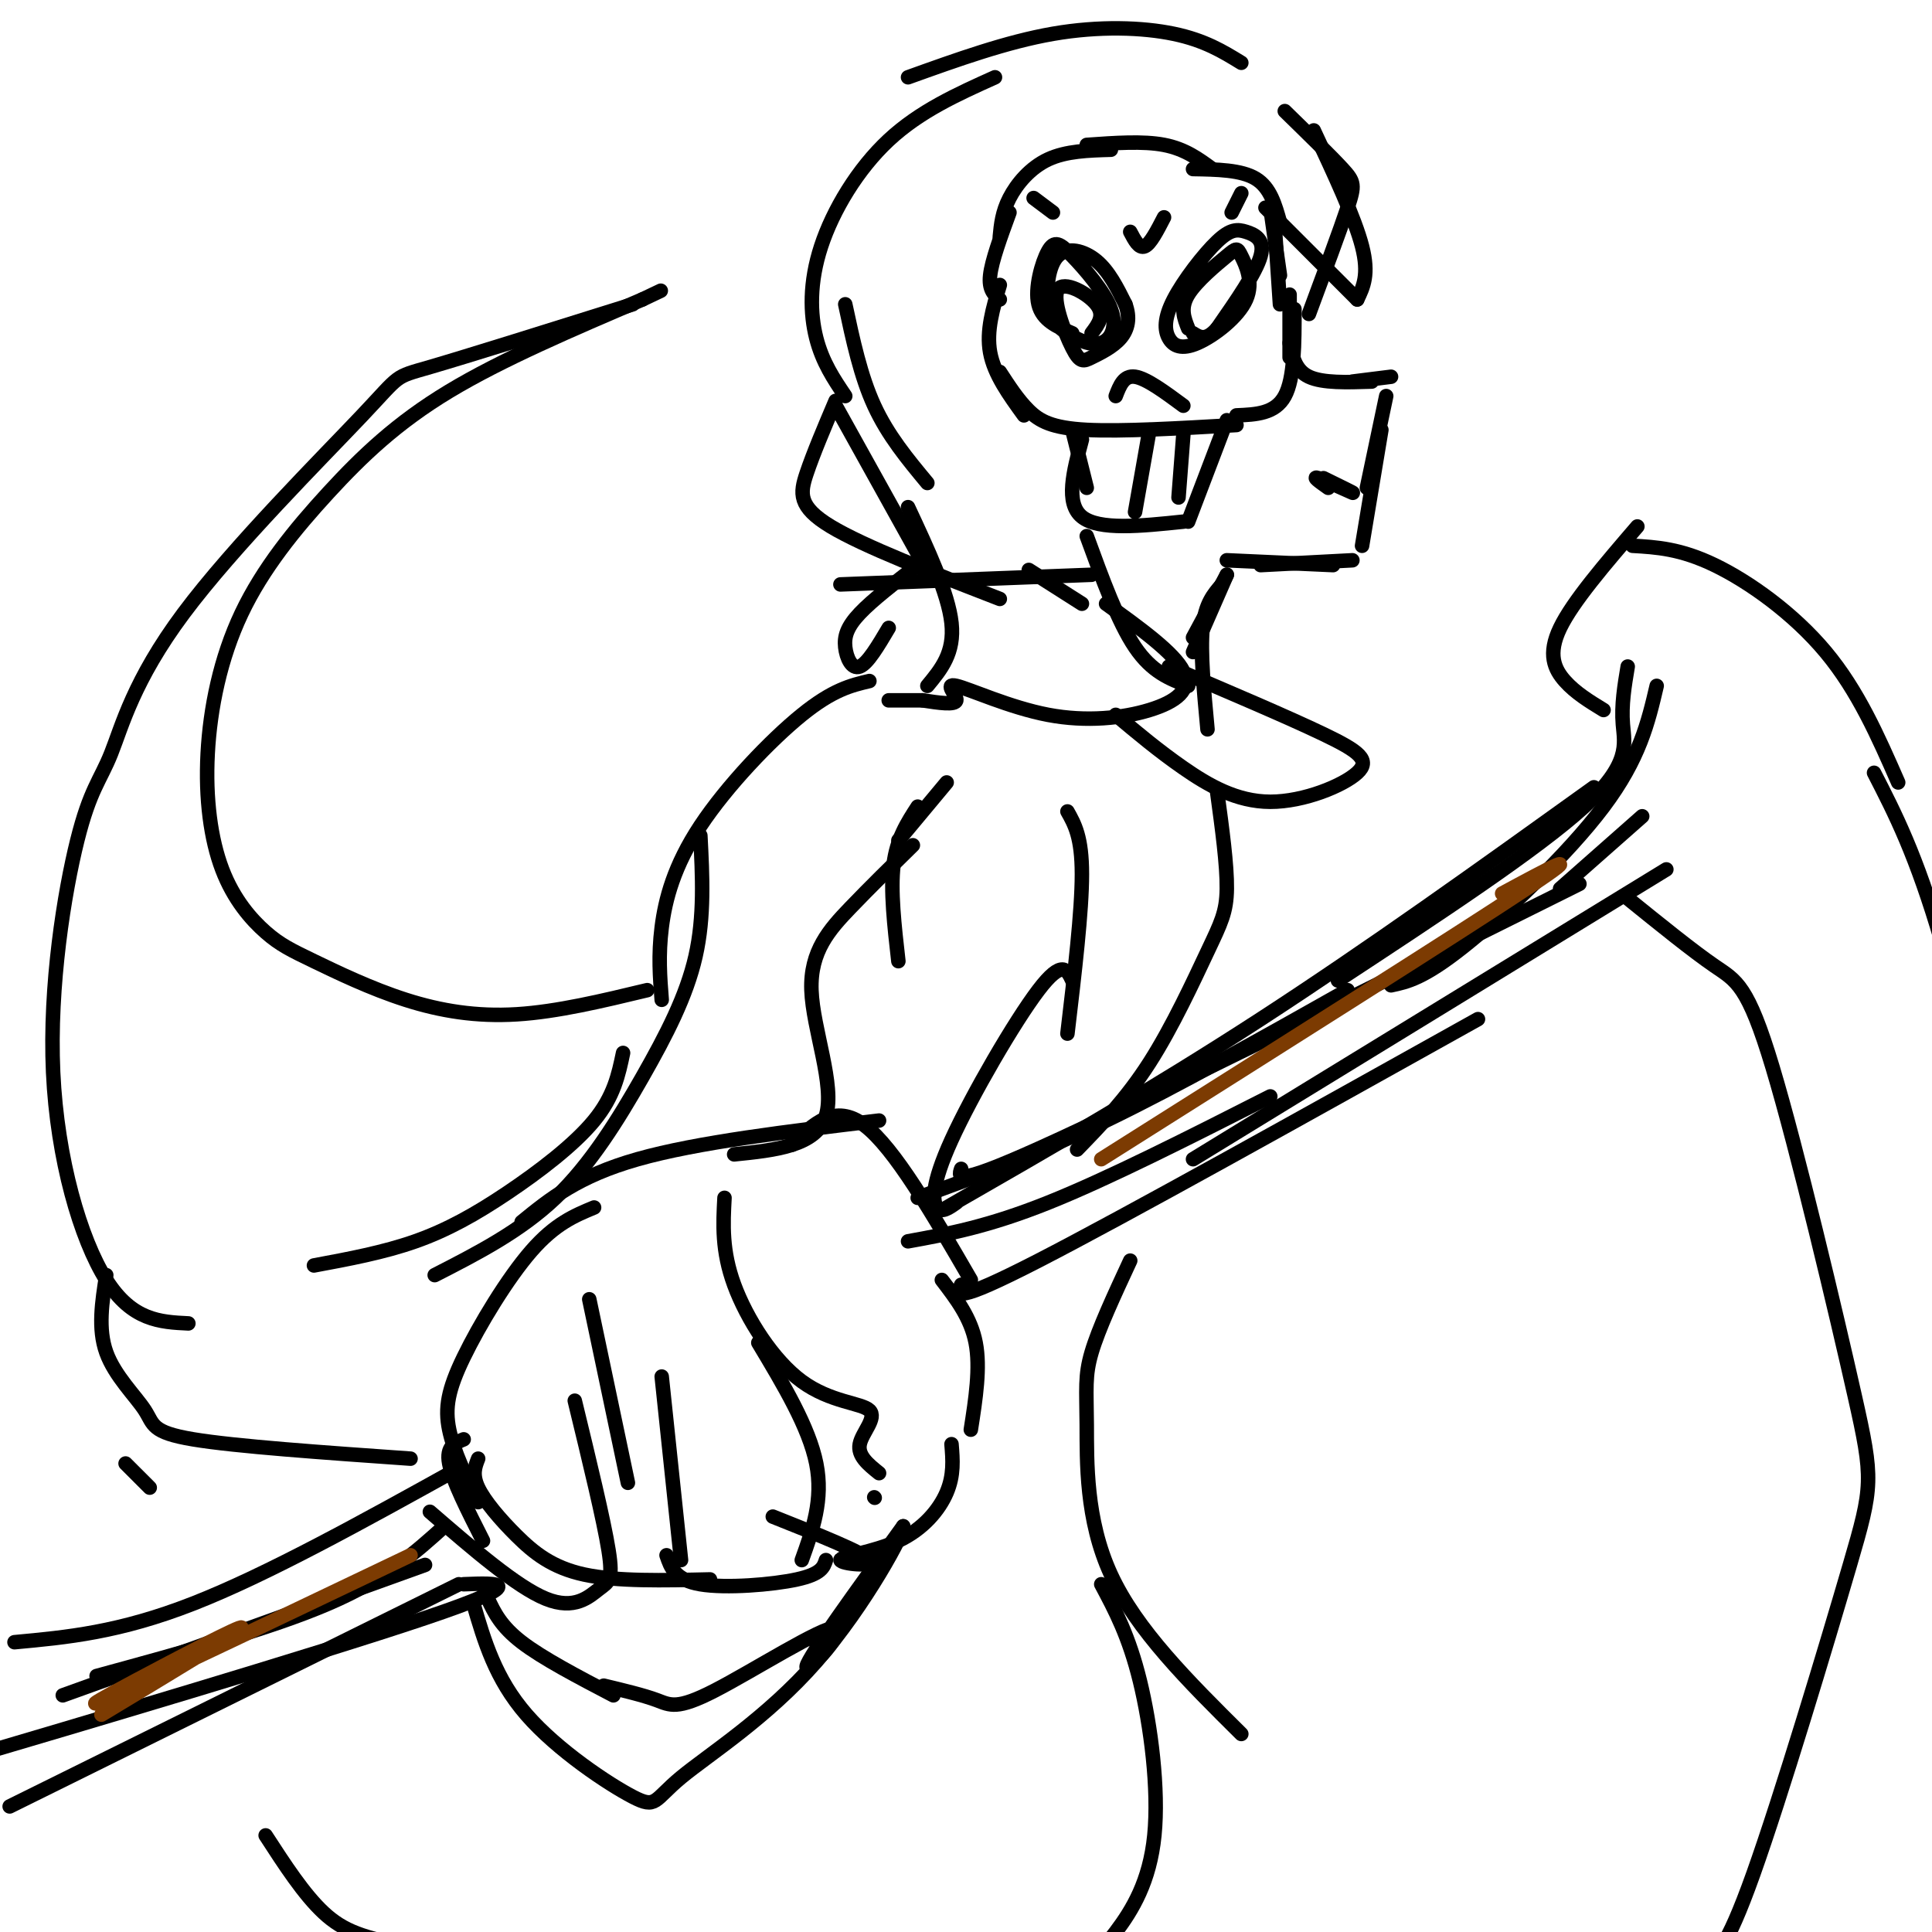 <svg viewBox='0 0 400 400' version='1.1' xmlns='http://www.w3.org/2000/svg' xmlns:xlink='http://www.w3.org/1999/xlink'><g fill='none' stroke='rgb(0,0,0)' stroke-width='3' stroke-linecap='round' stroke-linejoin='round'><path d='M267,61c0.000,0.000 0.000,13.000 0,13'/><path d='M267,71c0.583,2.833 1.167,5.667 4,7c2.833,1.333 7.917,1.167 13,1'/><path d='M280,79c0.000,0.000 8.000,-1.000 8,-1'/><path d='M287,82c0.000,0.000 -4.000,19.000 -4,19'/><path d='M286,89c0.000,0.000 -4.000,24.000 -4,24'/><path d='M275,101c-1.756,-1.244 -3.511,-2.489 -2,-2c1.511,0.489 6.289,2.711 7,3c0.711,0.289 -2.644,-1.356 -6,-3'/><path d='M207,59c-1.417,4.750 -2.833,9.500 -2,14c0.833,4.500 3.917,8.750 7,13'/><path d='M207,77c1.889,2.911 3.778,5.822 6,8c2.222,2.178 4.778,3.622 12,4c7.222,0.378 19.111,-0.311 31,-1'/><path d='M256,86c4.000,-0.167 8.000,-0.333 10,-4c2.000,-3.667 2.000,-10.833 2,-18'/><path d='M265,63c0.000,0.000 -1.000,-15.000 -1,-15'/><path d='M222,89c0.000,0.000 3.000,12.000 3,12'/><path d='M224,91c-1.750,6.583 -3.500,13.167 0,16c3.500,2.833 12.250,1.917 21,1'/><path d='M246,108c0.000,0.000 8.000,-21.000 8,-21'/><path d='M238,89c0.000,0.000 -3.000,17.000 -3,17'/><path d='M245,90c0.000,0.000 -1.000,13.000 -1,13'/><path d='M222,69c-3.099,-1.333 -6.199,-2.667 -7,-6c-0.801,-3.333 0.695,-8.666 2,-11c1.305,-2.334 2.419,-1.668 5,1c2.581,2.668 6.630,7.337 8,11c1.370,3.663 0.063,6.321 -2,7c-2.063,0.679 -4.882,-0.619 -7,-2c-2.118,-1.381 -3.537,-2.844 -4,-6c-0.463,-3.156 0.029,-8.003 2,-10c1.971,-1.997 5.420,-1.142 8,1c2.580,2.142 4.290,5.571 6,9'/><path d='M233,63c1.023,2.757 0.581,5.149 -1,7c-1.581,1.851 -4.302,3.162 -6,4c-1.698,0.838 -2.373,1.204 -4,-2c-1.627,-3.204 -4.207,-9.978 -3,-12c1.207,-2.022 6.202,0.708 8,3c1.798,2.292 0.399,4.146 -1,6'/><path d='M246,68c-0.842,-2.106 -1.683,-4.213 0,-7c1.683,-2.787 5.891,-6.256 8,-8c2.109,-1.744 2.120,-1.764 3,0c0.880,1.764 2.629,5.313 1,9c-1.629,3.687 -6.636,7.511 -10,9c-3.364,1.489 -5.083,0.641 -6,-1c-0.917,-1.641 -1.030,-4.075 1,-8c2.030,-3.925 6.204,-9.341 9,-12c2.796,-2.659 4.214,-2.562 6,-2c1.786,0.562 3.939,1.589 3,5c-0.939,3.411 -4.969,9.205 -9,15'/><path d='M252,68c-2.333,2.667 -3.667,1.833 -5,1'/><path d='M231,82c0.833,-2.167 1.667,-4.333 4,-4c2.333,0.333 6.167,3.167 10,6'/><path d='M207,62c-1.167,-1.000 -2.333,-2.000 -2,-5c0.333,-3.000 2.167,-8.000 4,-13'/><path d='M207,49c0.244,-2.533 0.489,-5.067 2,-8c1.511,-2.933 4.289,-6.267 8,-8c3.711,-1.733 8.356,-1.867 13,-2'/><path d='M225,30c5.833,-0.417 11.667,-0.833 16,0c4.333,0.833 7.167,2.917 10,5'/><path d='M247,35c5.000,0.083 10.000,0.167 13,2c3.000,1.833 4.000,5.417 5,9'/><path d='M263,43c0.000,0.000 2.000,14.000 2,14'/><path d='M214,41c0.000,0.000 4.000,3.000 4,3'/><path d='M257,40c0.000,0.000 -2.000,4.000 -2,4'/><path d='M234,48c0.917,1.750 1.833,3.500 3,3c1.167,-0.500 2.583,-3.250 4,-6'/><path d='M266,23c4.778,4.667 9.556,9.333 12,12c2.444,2.667 2.556,3.333 1,8c-1.556,4.667 -4.778,13.333 -8,22'/><path d='M272,27c4.250,9.083 8.500,18.167 10,24c1.500,5.833 0.250,8.417 -1,11'/><path d='M281,62c0.000,0.000 -19.000,-19.000 -19,-19'/><path d='M257,13c-3.800,-2.333 -7.600,-4.667 -14,-6c-6.400,-1.333 -15.400,-1.667 -25,0c-9.600,1.667 -19.800,5.333 -30,9'/><path d='M206,16c-7.780,3.500 -15.560,7.000 -22,13c-6.440,6.000 -11.542,14.500 -14,22c-2.458,7.500 -2.274,14.000 -1,19c1.274,5.000 3.637,8.500 6,12'/><path d='M175,63c1.583,7.417 3.167,14.833 6,21c2.833,6.167 6.917,11.083 11,16'/><path d='M173,84c0.000,0.000 20.000,36.000 20,36'/><path d='M188,105c4.167,8.917 8.333,17.833 9,24c0.667,6.167 -2.167,9.583 -5,13'/><path d='M226,119c0.000,0.000 -52.000,2.000 -52,2'/><path d='M190,117c-4.679,3.601 -9.357,7.202 -12,10c-2.643,2.798 -3.250,4.792 -3,7c0.250,2.208 1.357,4.631 3,4c1.643,-0.631 3.821,-4.315 6,-8'/><path d='M173,83c-2.311,5.444 -4.622,10.889 -6,15c-1.378,4.111 -1.822,6.889 5,11c6.822,4.111 20.911,9.556 35,15'/><path d='M213,118c0.000,0.000 11.000,7.000 11,7'/><path d='M280,116c0.000,0.000 -19.000,1.000 -19,1'/><path d='M276,117c0.000,0.000 -22.000,-1.000 -22,-1'/><path d='M225,111c3.250,8.917 6.500,17.833 10,23c3.500,5.167 7.250,6.583 11,8'/><path d='M229,125c7.075,5.097 14.150,10.193 16,14c1.850,3.807 -1.526,6.324 -7,8c-5.474,1.676 -13.044,2.511 -21,1c-7.956,-1.511 -16.296,-5.368 -19,-6c-2.704,-0.632 0.227,1.962 0,3c-0.227,1.038 -3.614,0.519 -7,0'/><path d='M191,145c-2.333,0.000 -4.667,0.000 -7,0'/><path d='M242,138c12.308,5.231 24.616,10.463 32,14c7.384,3.537 9.845,5.381 7,8c-2.845,2.619 -10.997,6.013 -18,6c-7.003,-0.013 -12.858,-3.432 -18,-7c-5.142,-3.568 -9.571,-7.284 -14,-11'/><path d='M196,162c0.000,0.000 -10.000,12.000 -10,12'/><path d='M190,167c-2.167,3.333 -4.333,6.667 -5,12c-0.667,5.333 0.167,12.667 1,20'/><path d='M99,311c-2.536,-5.244 -5.071,-10.488 -6,-15c-0.929,-4.512 -0.250,-8.292 3,-15c3.250,-6.708 9.071,-16.345 14,-22c4.929,-5.655 8.964,-7.327 13,-9'/><path d='M108,253c5.833,-4.750 11.667,-9.500 24,-13c12.333,-3.500 31.167,-5.750 50,-8'/><path d='M164,237c4.417,-4.333 8.833,-8.667 15,-4c6.167,4.667 14.083,18.333 22,32'/><path d='M195,265c3.000,3.917 6.000,7.833 7,13c1.000,5.167 0.000,11.583 -1,18'/><path d='M150,248c-0.293,5.478 -0.587,10.957 2,18c2.587,7.043 8.054,15.651 14,20c5.946,4.349 12.370,4.440 14,6c1.630,1.560 -1.534,4.589 -2,7c-0.466,2.411 1.767,4.206 4,6'/><path d='M181,310c0.000,0.000 0.100,0.100 0.1,0.1'/><path d='M197,299c0.266,3.201 0.533,6.402 -1,10c-1.533,3.598 -4.864,7.593 -10,10c-5.136,2.407 -12.075,3.225 -12,4c0.075,0.775 7.164,1.507 6,0c-1.164,-1.507 -10.582,-5.254 -20,-9'/><path d='M157,278c5.250,8.750 10.500,17.500 12,25c1.500,7.500 -0.750,13.750 -3,20'/><path d='M171,323c-0.467,1.444 -0.933,2.889 -6,4c-5.067,1.111 -14.733,1.889 -20,1c-5.267,-0.889 -6.133,-3.444 -7,-6'/><path d='M141,323c0.000,0.000 -4.000,-38.000 -4,-38'/><path d='M122,269c0.000,0.000 8.000,38.000 8,38'/><path d='M119,290c3.000,12.363 6.000,24.726 7,31c1.000,6.274 0.000,6.458 -2,8c-2.000,1.542 -5.000,4.440 -11,2c-6.000,-2.440 -15.000,-10.220 -24,-18'/><path d='M100,319c-3.167,-6.250 -6.333,-12.500 -7,-16c-0.667,-3.500 1.167,-4.250 3,-5'/><path d='M99,302c-0.643,1.637 -1.286,3.274 0,6c1.286,2.726 4.500,6.542 8,10c3.500,3.458 7.286,6.560 14,8c6.714,1.440 16.357,1.220 26,1'/><path d='M92,316c-6.000,5.417 -12.000,10.833 -24,16c-12.000,5.167 -30.000,10.083 -48,15'/><path d='M95,304c-19.833,11.000 -39.667,22.000 -55,28c-15.333,6.000 -26.167,7.000 -37,8'/><path d='M88,324c0.000,0.000 -75.000,27.000 -75,27'/><path d='M101,331c1.333,2.833 2.667,5.667 7,9c4.333,3.333 11.667,7.167 19,11'/><path d='M125,349c4.128,0.990 8.255,1.981 11,3c2.745,1.019 4.107,2.067 12,-2c7.893,-4.067 22.317,-13.249 25,-13c2.683,0.249 -6.376,9.928 -6,8c0.376,-1.928 10.188,-15.464 20,-29'/><path d='M187,316c0.638,0.517 -7.765,16.310 -18,28c-10.235,11.690 -22.300,19.278 -28,24c-5.700,4.722 -5.035,6.579 -10,4c-4.965,-2.579 -15.562,-9.594 -22,-17c-6.438,-7.406 -8.719,-15.203 -11,-23'/><path d='M96,328c7.244,-0.289 14.489,-0.578 -8,7c-22.489,7.578 -74.711,23.022 -95,29c-20.289,5.978 -8.644,2.489 3,-1'/><path d='M95,328c0.000,0.000 -93.000,46.000 -93,46'/><path d='M188,257c8.250,-1.500 16.500,-3.000 29,-8c12.500,-5.000 29.250,-13.500 46,-22'/><path d='M190,248c12.083,-4.417 24.167,-8.833 39,-16c14.833,-7.167 32.417,-17.083 50,-27'/><path d='M199,242c-0.667,1.917 -1.333,3.833 20,-6c21.333,-9.833 64.667,-31.417 108,-53'/><path d='M199,266c-0.917,2.083 -1.833,4.167 16,-5c17.833,-9.167 54.417,-29.583 91,-50'/><path d='M247,240c0.000,0.000 98.000,-60.000 98,-60'/><path d='M288,204c3.356,-0.711 6.711,-1.422 15,-8c8.289,-6.578 21.511,-19.022 29,-29c7.489,-9.978 9.244,-17.489 11,-25'/><path d='M337,138c-0.667,3.978 -1.333,7.956 -1,12c0.333,4.044 1.667,8.156 -8,17c-9.667,8.844 -30.333,22.422 -51,36'/><path d='M196,250c21.333,-12.250 42.667,-24.500 65,-39c22.333,-14.500 45.667,-31.250 69,-48'/><path d='M323,184c0.000,0.000 17.000,-15.000 17,-15'/><path d='M332,147c-2.911,-1.778 -5.822,-3.556 -8,-6c-2.178,-2.444 -3.622,-5.556 -1,-11c2.622,-5.444 9.311,-13.222 16,-21'/><path d='M338,113c4.956,0.289 9.911,0.578 17,4c7.089,3.422 16.311,9.978 23,18c6.689,8.022 10.844,17.511 15,27'/><path d='M337,186c6.734,5.447 13.468,10.894 18,14c4.532,3.106 6.861,3.871 12,21c5.139,17.129 13.089,50.622 17,68c3.911,17.378 3.784,18.640 -1,35c-4.784,16.360 -14.224,47.817 -20,64c-5.776,16.183 -7.888,17.091 -10,18'/><path d='M388,160c4.356,8.467 8.711,16.933 14,35c5.289,18.067 11.511,45.733 13,63c1.489,17.267 -1.756,24.133 -5,31'/><path d='M189,175c-4.387,4.298 -8.774,8.595 -13,13c-4.226,4.405 -8.292,8.917 -8,17c0.292,8.083 4.940,19.738 3,26c-1.940,6.262 -10.470,7.131 -19,8'/><path d='M221,168c1.500,2.667 3.000,5.333 3,13c0.000,7.667 -1.500,20.333 -3,33'/><path d='M222,203c-1.036,-2.238 -2.071,-4.476 -7,2c-4.929,6.476 -13.750,21.667 -18,31c-4.250,9.333 -3.929,12.810 -3,14c0.929,1.190 2.464,0.095 4,-1'/><path d='M180,141c-3.780,0.893 -7.560,1.786 -14,7c-6.440,5.214 -15.542,14.750 -21,23c-5.458,8.250 -7.274,15.214 -8,21c-0.726,5.786 -0.363,10.393 0,15'/><path d='M145,173c0.435,8.387 0.869,16.774 -1,25c-1.869,8.226 -6.042,16.292 -11,25c-4.958,8.708 -10.702,18.060 -18,25c-7.298,6.940 -16.149,11.470 -25,16'/><path d='M252,164c1.030,7.560 2.060,15.119 2,20c-0.060,4.881 -1.208,7.083 -4,13c-2.792,5.917 -7.226,15.548 -12,23c-4.774,7.452 -9.887,12.726 -15,18'/><path d='M254,119c0.000,0.000 -7.000,16.000 -7,16'/><path d='M247,132c0.000,0.000 7.000,-13.000 7,-13'/><path d='M253,121c-1.750,2.000 -3.500,4.000 -4,9c-0.500,5.000 0.250,13.000 1,21'/><path d='M129,218c-0.940,4.488 -1.881,8.976 -6,14c-4.119,5.024 -11.417,10.583 -18,15c-6.583,4.417 -12.452,7.690 -19,10c-6.548,2.310 -13.774,3.655 -21,5'/><path d='M134,205c-9.319,2.241 -18.639,4.482 -27,5c-8.361,0.518 -15.764,-0.687 -23,-3c-7.236,-2.313 -14.304,-5.733 -19,-8c-4.696,-2.267 -7.019,-3.380 -10,-6c-2.981,-2.620 -6.621,-6.747 -9,-13c-2.379,-6.253 -3.497,-14.631 -3,-24c0.497,-9.369 2.607,-19.728 7,-29c4.393,-9.272 11.067,-17.458 18,-25c6.933,-7.542 14.124,-14.441 25,-21c10.876,-6.559 25.438,-12.780 40,-19'/><path d='M133,62c6.667,-3.167 3.333,-1.583 0,0'/><path d='M131,63c-17.178,5.388 -34.356,10.776 -42,13c-7.644,2.224 -5.756,1.285 -14,10c-8.244,8.715 -26.622,27.084 -37,41c-10.378,13.916 -12.756,23.378 -15,29c-2.244,5.622 -4.354,7.404 -7,18c-2.646,10.596 -5.828,30.007 -5,48c0.828,17.993 5.665,34.570 11,43c5.335,8.430 11.167,8.715 17,9'/><path d='M22,264c-0.875,5.560 -1.750,11.119 0,16c1.750,4.881 6.125,9.083 8,12c1.875,2.917 1.250,4.548 10,6c8.750,1.452 26.875,2.726 45,4'/><path d='M234,261c-3.280,7.060 -6.560,14.119 -8,19c-1.440,4.881 -1.042,7.583 -1,15c0.042,7.417 -0.274,19.548 5,31c5.274,11.452 16.137,22.226 27,33'/><path d='M228,328c2.863,5.363 5.726,10.726 8,20c2.274,9.274 3.958,22.458 3,32c-0.958,9.542 -4.560,15.440 -8,20c-3.440,4.560 -6.720,7.780 -10,11'/><path d='M55,380c3.958,6.101 7.917,12.202 12,16c4.083,3.798 8.292,5.292 18,7c9.708,1.708 24.917,3.631 35,4c10.083,0.369 15.042,-0.815 20,-2'/><path d='M26,303c0.000,0.000 5.000,5.000 5,5'/></g>
<g fill='none' stroke='rgb(124,59,2)' stroke-width='3' stroke-linecap='round' stroke-linejoin='round'><path d='M85,322c-24.333,11.625 -48.667,23.250 -59,28c-10.333,4.750 -6.667,2.625 2,-2c8.667,-4.625 22.333,-11.750 22,-11c-0.333,0.750 -14.667,9.375 -29,18'/><path d='M228,240c37.083,-23.417 74.167,-46.833 88,-56c13.833,-9.167 4.417,-4.083 -5,1'/></g>
</svg>